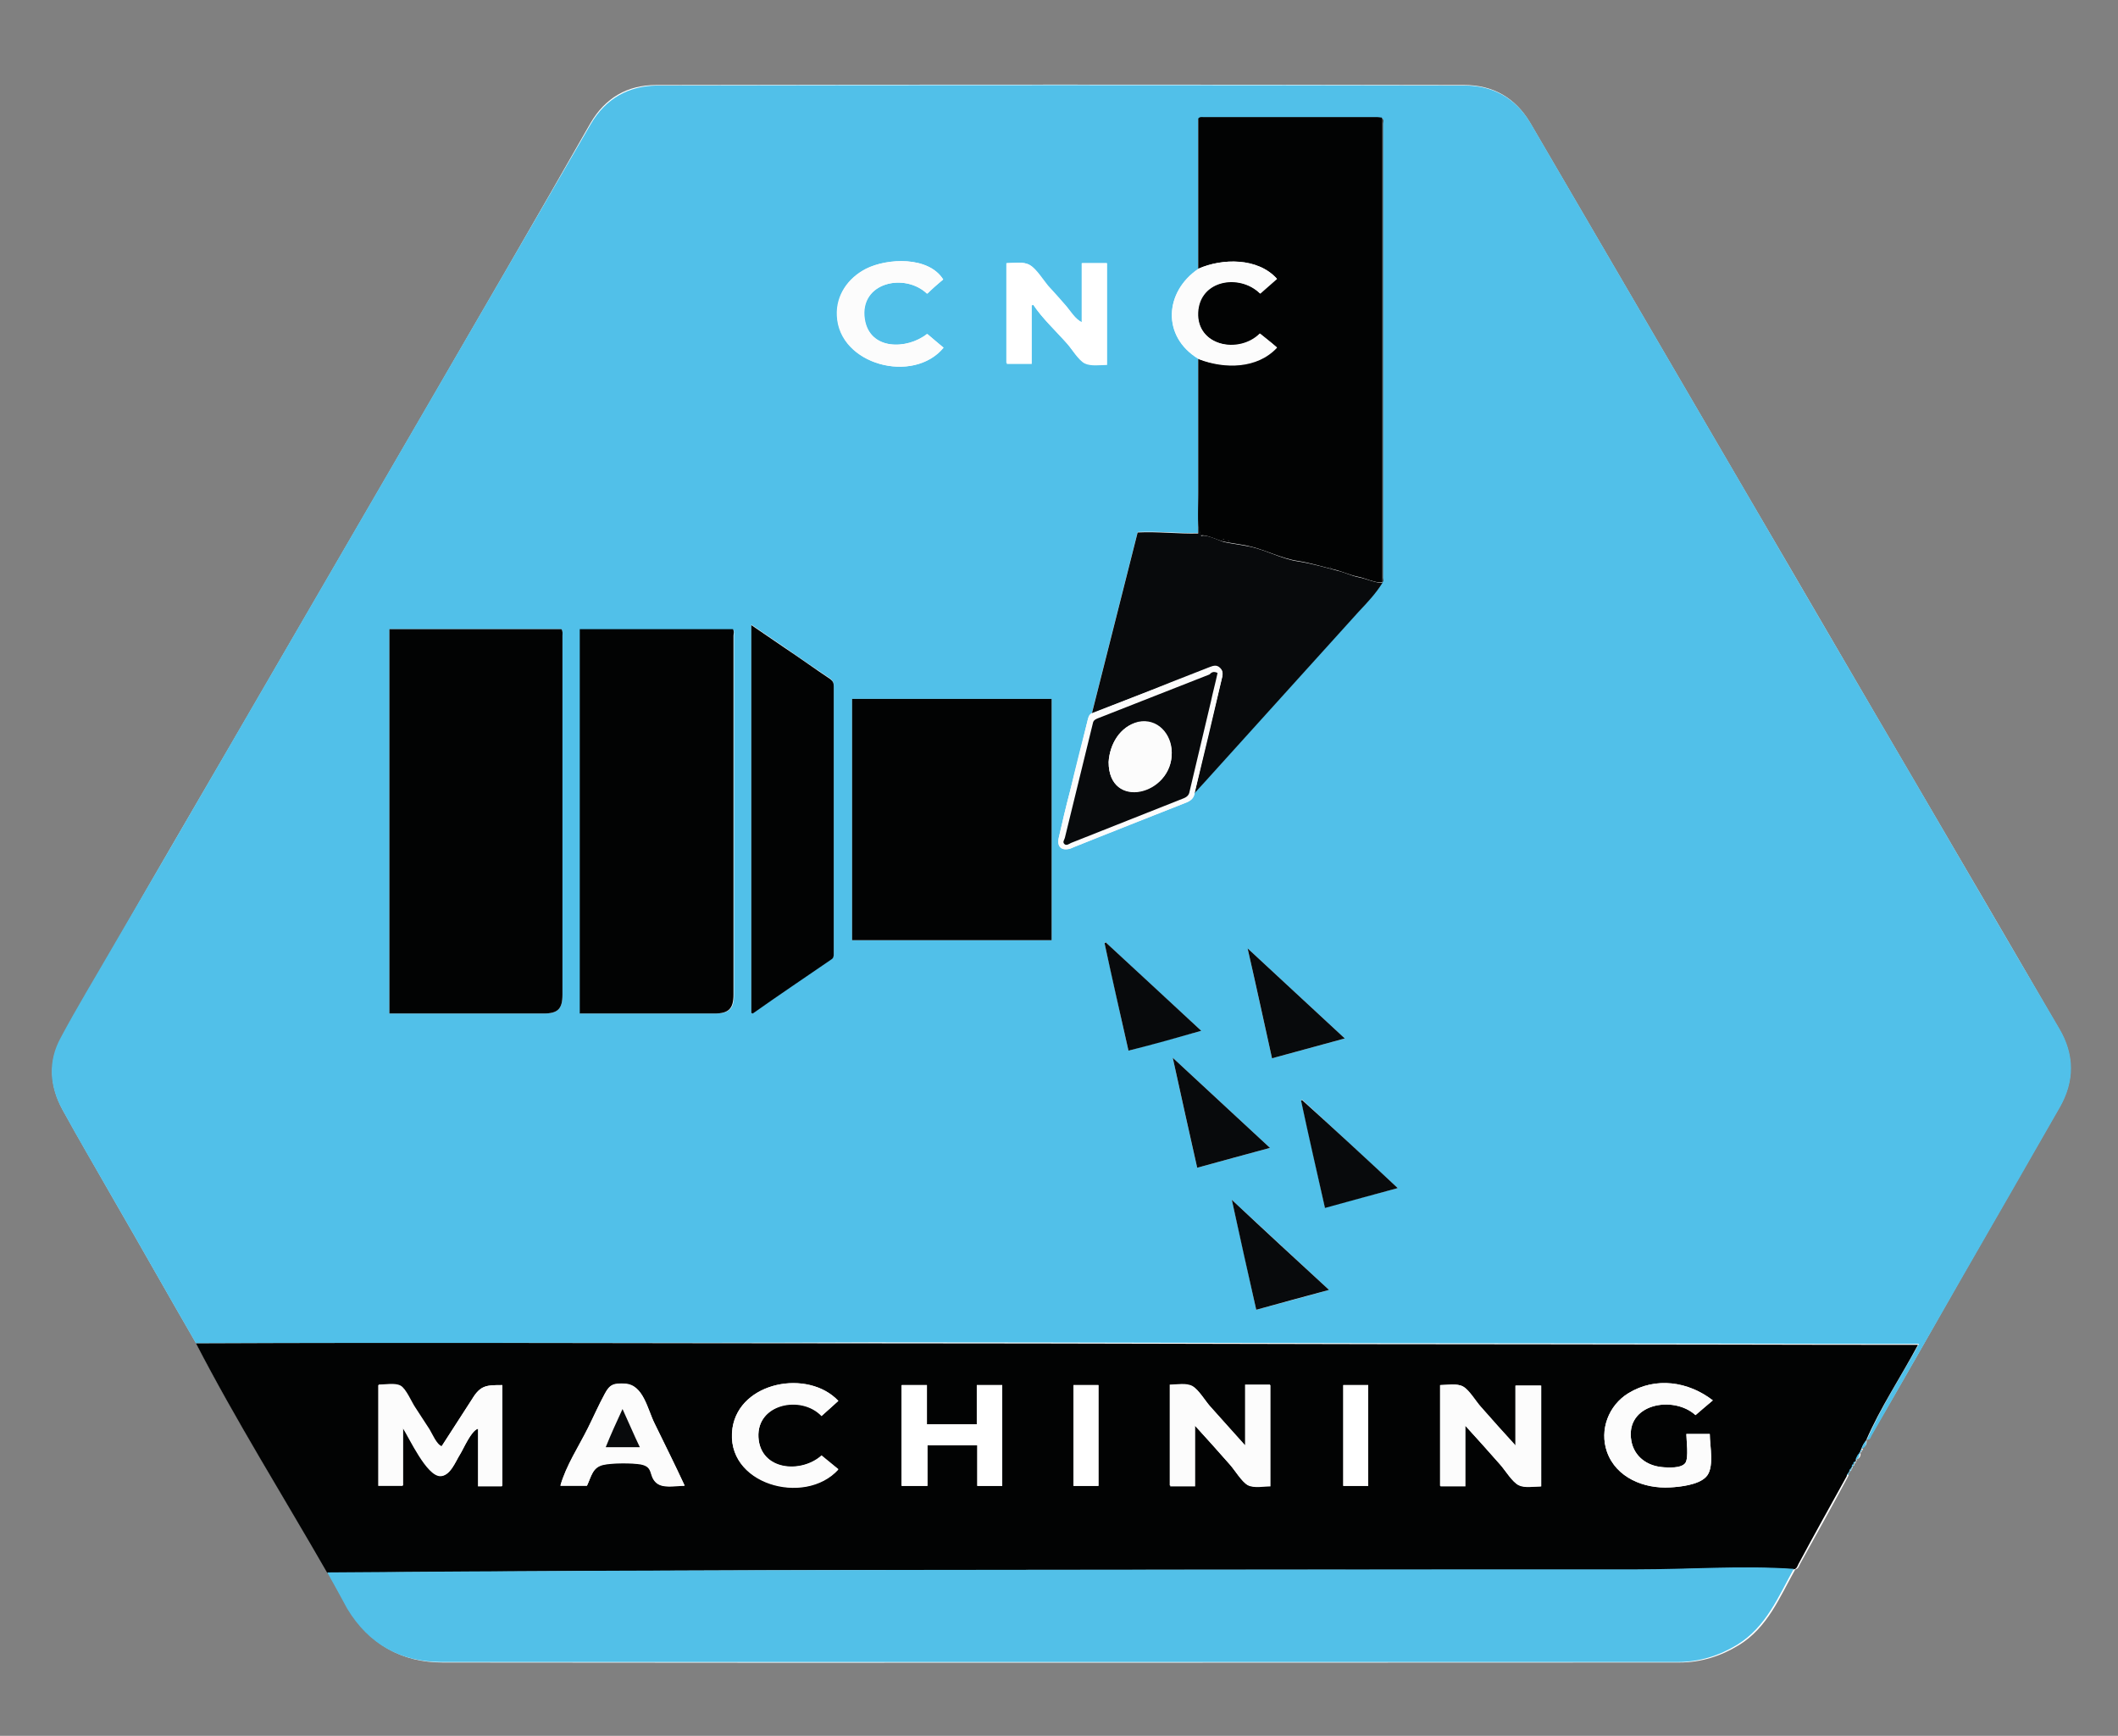 <?xml version="1.0" encoding="utf-8"?>
<!-- Generator: Adobe Illustrator 25.0.0, SVG Export Plug-In . SVG Version: 6.00 Build 0)  -->
<!DOCTYPE svg PUBLIC "-//W3C//DTD SVG 1.1//EN" "http://www.w3.org/Graphics/SVG/1.1/DTD/svg11.dtd">
<svg version="1.1" id="Calque_1" xmlns:x="http://ns.adobe.com/Extensibility/1.0/" xmlns:i="http://ns.adobe.com/AdobeIllustrator/10.0/" xmlns:graph="http://ns.adobe.com/Graphs/1.0/"
	 xmlns="http://www.w3.org/2000/svg" xmlns:xlink="http://www.w3.org/1999/xlink" x="0px" y="0px" viewBox="0 0 416.1 341"
	 style="enable-background:new 0 0 416.1 341;" xml:space="preserve">
<rect x="0" y="0" width="416.1" height="341" fill="#808080" stroke="none"/>
<style type="text/css">
	.st0{fill:#FFFFFF;}
	.st1{fill:#51C0E9;}
	.st2{fill:#020303;}
	.st3{fill:#52C0E8;}
	.st4{fill:#080A0C;}
	.st5{fill:#FCFCFC;}
</style>
<g>
	<g>
		<g>
			<path class="st0" d="M363.2,289.3c0.2,0,0.2-0.1,0.2-0.3l0,0c0.3,0,0.4-0.2,0.3-0.5l0,0c0.3,0,0.3-0.2,0.3-0.5l0,0
				c0.3,0,0.3-0.2,0.3-0.5l0,0c0.3,0,0.3-0.2,0.3-0.5l0,0c0.2,0,0.3-0.1,0.1-0.3l0,0c0.7-0.2,0.9-0.7,0.8-1.4l0,0
				c0.3,0,0.3-0.1,0.1-0.3l0-0.1c0.1,0,0.2,0,0.3,0c0.1-0.1,0.1-0.3-0.1-0.4l0-0.1c0.8-0.2,1-0.8,0.9-1.6l0,0
				c0.6,0.1,0.7-0.5,0.9-0.8c6.1-10.5,12.1-21,18.1-31.6c6.3-11,12.6-21.9,18.9-32.9c2.9-5.1,2.9-10.3-0.1-15.4
				c-9.5-16.4-19.1-32.8-28.7-49.2c-10.8-18.4-21.5-36.9-32.3-55.3c-14.3-24.5-28.6-49-42.9-73.5c-2.9-4.9-7.3-7.4-12.9-7.4
				c-52.9-0.1-105.9-0.1-158.8,0c-5.6,0-10,2.5-12.9,7.5C105.3,43,94.5,61.6,83.7,80.2c-12.8,22.1-25.7,44.2-38.5,66.3
				c-7.7,13.2-15.4,26.4-23,39.7c-3.4,5.9-7,11.8-10.2,17.8c-2.5,4.6-2.2,9.4,0.3,14c3.2,5.8,6.6,11.6,9.9,17.4
				c5.5,9.5,10.9,19.1,16.4,28.6c7.9,15.3,17.2,30.1,25.9,45c1.3,2.4,2.6,4.8,4,7.1c4.2,7,10.5,10.5,18.5,10.5
				c81,0.1,161.9,0,242.9,0c4.2,0,8.1-1.2,11.7-3.4c5.7-3.5,8-9.4,11.1-14.9c0.6-0.1,0.7-0.6,0.9-1c3.2-5.8,6.4-11.5,9.5-17.3
				C363.2,289.8,363.2,289.6,363.2,289.3L363.2,289.3z"/>
			<path class="st1" d="M38.5,263.9c-5.5-9.5-10.9-19.1-16.4-28.6c-3.3-5.8-6.7-11.5-9.9-17.4c-2.5-4.6-2.8-9.4-0.3-14
				c3.2-6,6.8-11.9,10.2-17.8c7.7-13.2,15.4-26.4,23.1-39.7c12.8-22.1,25.7-44.2,38.5-66.3c10.8-18.6,21.6-37.2,32.4-55.8
				c2.9-4.9,7.3-7.4,12.9-7.5c52.9-0.1,105.9-0.1,158.8,0c5.5,0,10,2.5,12.9,7.4c14.3,24.5,28.6,49,42.9,73.5
				c10.8,18.5,21.5,36.9,32.3,55.3c9.6,16.4,19.1,32.8,28.7,49.1c3,5.1,3,10.3,0.1,15.4c-6.3,11-12.6,22-18.9,32.9
				c-6,10.5-12.1,21.1-18.1,31.6c-0.2,0.3-0.2,0.9-0.9,0.8c2.8-6.5,6.8-12.6,10.2-18.8c-24.4,0-48.8-0.1-73.2-0.1
				c-44.2,0-88.4-0.2-132.5-0.2C126.9,263.9,82.7,263.7,38.5,263.9 M271.5,114.5c0.3-0.3,0.2-0.7,0.2-1c0-29.7,0-59.4,0-89.2
				c0-0.4,0.2-0.8-0.2-1.1c-0.3,0-0.6-0.1-0.9-0.1c-11.4,0-22.8,0-34.2,0c-0.3,0-0.6-0.1-1,0.3c0,9.8,0,19.6,0,29.5
				c-6.6,4.5-7.2,13.2,0,17.6v34.2c-4,0.1-7.9-0.4-11.9-0.2c-3,11.9-6,23.8-9,35.6c-0.5,0.3-0.6,0.8-0.8,1.3
				c-1.2,4.7-2.4,9.4-3.5,14.1c-0.8,3-1.5,6.1-2.2,9.1c-0.4,1.8,0.6,2.6,2.3,2.1c0.2-0.1,0.4-0.2,0.7-0.3c7.4-3,14.8-5.9,22.2-8.8
				c0.9-0.4,1.4-0.9,1.5-1.9c0.7-0.8,1.4-1.5,2.1-2.3c10-11.1,20.1-22.2,30.1-33.3C268.5,118.4,270.2,116.6,271.5,114.5L271.5,114.5
				z M76.5,123.6v75.5c0.5,0,0.9,0,1.4,0c9.6,0,19.3,0,28.9,0c2.8,0,3.7-0.9,3.7-3.7c0-23.5,0-47,0-70.5c0-0.4,0.1-0.9-0.2-1.3H76.5
				z M114,123.6v75.5c0.5,0,0.9,0,1.4,0c8.4,0,16.7,0,25.1,0c2.7,0,3.7-0.9,3.7-3.6c0-23.5,0-47,0-70.5c0-0.4,0.1-0.9-0.1-1.3H114z
				 M206.6,137.3h-39.2v47.4h39.2V137.3z M147.6,199c0.3,0,0.3,0,0.3,0c5.1-3.5,10.2-7.1,15.4-10.6c0.5-0.3,0.5-0.7,0.5-1.2
				c0-17.5,0-35,0-52.5c0-0.6-0.2-1-0.7-1.4c-3-2-5.9-4-8.9-6.1c-2.2-1.5-4.4-3-6.6-4.5V199z M197.7,71.5h5V60
				c0.1,0,0.2-0.1,0.3-0.1c1.9,2.8,4.5,5.2,6.7,7.7c0.9,1,2.2,3.2,3.4,3.8c1.2,0.6,3.1,0.3,4.4,0.3V51.7h-4.9v11.6
				c-1.3-0.5-2.4-2.4-3.3-3.4c-1.1-1.3-2.3-2.6-3.4-3.8c-0.9-1.1-2.3-3.3-3.5-4c-1.3-0.8-3.2-0.4-4.6-0.4V71.5z M185.3,54.9
				c-2.9-4.6-11-4.2-15.1-2.1c-3.5,1.8-5.9,5.1-5.7,9.2c0.4,9.7,15,13.5,20.9,6.3c-1.1-0.9-2.2-1.8-3.2-2.7
				c-3.9,3.1-11.4,3.3-12.3-3c-1-7.1,7.8-9.1,12.3-4.9C183.2,56.7,184.2,55.8,185.3,54.9 M245.1,186.3c1.7,7.4,3.2,14.5,4.8,21.6
				c4.8-1.3,9.5-2.6,14.3-3.9C257.8,198.1,251.6,192.3,245.1,186.3 M261.1,253.4c-6.4-5.9-12.6-11.7-19.1-17.7
				c1.7,7.4,3.2,14.4,4.8,21.6C251.6,256,256.2,254.8,261.1,253.4 M221.7,206.4c4.8-1.3,9.4-2.6,14.3-3.9
				c-6.4-5.9-12.6-11.6-18.8-17.4c-0.1,0.1-0.2,0.1-0.2,0.2C218.6,192.3,220.1,199.4,221.7,206.4 M274.6,233.4
				c-6.4-5.9-12.6-11.7-18.8-17.4c-0.1,0-0.1,0.1-0.2,0.1c1.6,7,3.1,14,4.7,21.1C265.1,235.9,269.7,234.7,274.6,233.4 M235.2,229.4
				c4.8-1.3,9.4-2.6,14.3-3.9c-6.4-5.9-12.6-11.7-19.1-17.7C232,215.2,233.6,222.3,235.2,229.4"/>
			<path class="st2" d="M38.5,263.9c44.2-0.2,88.4,0,132.6,0c44.2,0,88.4,0.2,132.5,0.2c24.4,0,48.8,0.1,73.2,0.1
				c-3.3,6.2-7.4,12.3-10.2,18.8c0,0,0,0,0,0c-0.4,0.5-0.7,1-0.9,1.6l0,0.1c-0.1,0.1-0.2,0.3-0.2,0.4l0,0.1
				c-0.1,0.1-0.2,0.1-0.1,0.3l0,0c-0.4,0.4-0.6,0.9-0.8,1.4l0,0c0,0.1-0.1,0.2-0.1,0.3l0,0c-0.3,0.1-0.3,0.3-0.3,0.5l0,0
				c-0.2,0.1-0.3,0.3-0.3,0.5l0,0c-0.2,0.1-0.3,0.3-0.3,0.5c0,0,0,0,0,0c-0.2,0.1-0.2,0.3-0.3,0.5c0,0,0,0,0,0
				c-0.2,0.1-0.2,0.2-0.2,0.3l0,0c-0.2,0.1-0.3,0.3-0.3,0.5c-3.2,5.8-6.4,11.5-9.5,17.3c-0.2,0.4-0.3,0.9-0.9,1
				c-10.2-0.7-20.8,0.1-31,0.1c-10.6,0-21.2,0-31.7,0c-75.1,0-150.3-0.1-225.4,0.6C55.7,294,46.4,279.2,38.5,263.9 M98.7,272.1
				c-3.1,0-4.3,0-6,2.8c-2,3.1-4,6.2-6,9.3c-1-0.3-1.9-2.5-2.4-3.3c-0.9-1.4-1.9-2.9-2.8-4.3c-0.7-1-1.8-3.6-2.9-4.3
				c-1-0.6-3.1-0.2-4.3-0.2v19.8h4.8v-11.4c1.3,2,4.7,9.5,7.4,9.5c1.9,0,3-2.9,3.8-4.2c0.7-1.1,2.3-4.8,3.6-5.1v11.3h4.7V272.1z
				 M302.7,292v-19.8h-5v11.8c-2.3-2.5-4.6-5.1-6.9-7.7c-0.9-1-2.2-3.2-3.4-3.9c-1.2-0.7-3.1-0.3-4.5-0.3v19.8h4.9V280
				c2.3,2.5,4.6,5.1,6.9,7.7c0.9,1,2.4,3.4,3.6,4C299.5,292.3,301.4,292,302.7,292 M244.6,272.1v11.8c-2.3-2.6-4.6-5.1-6.9-7.7
				c-0.9-1-2.2-3.2-3.4-3.9c-1.2-0.7-3.1-0.3-4.5-0.3v19.8h4.9V280c2.3,2.5,4.6,5.1,6.9,7.7c0.9,1,2.3,3.3,3.5,4
				c1.2,0.6,3.1,0.2,4.4,0.2v-19.9H244.6z M191.9,272.1v7.7h-9.8v-7.7h-4.9v19.8h5v-8h9.8v8h4.9v-19.8H191.9z M331.3,281.7
				c0,1.2,0.5,4.7-0.2,5.7c-0.8,1.1-3.5,1-4.7,0.8c-2.9-0.3-5.3-2.1-5.9-5.1c-1.3-7.3,8.2-9.1,12.6-5.1c1.1-0.9,2.2-1.9,3.4-2.9
				c-4.8-3.7-11.2-4.7-16.6-1.4c-3.9,2.4-5.7,7.2-4.2,11.5c1.8,5.1,7.3,7.3,12.4,7c2-0.1,5.5-0.5,7-2c1.8-1.7,0.8-6.1,0.8-8.5H331.3
				z M115.3,291.9c0.9-1.9,1.1-3.7,3.2-4.2c1.7-0.4,5.7-0.4,7.4-0.1c2.5,0.5,1.6,2.1,2.9,3.5c1.3,1.4,3.8,0.7,5.7,0.7
				c-1.9-4.1-3.9-8.1-5.9-12.2c-1.4-2.8-2.2-7.6-5.8-7.8c-2.2-0.1-3,0.1-4,2c-1.2,2.2-2.2,4.5-3.3,6.7c-1.8,3.6-4.3,7.4-5.4,11.3
				H115.3z M164.7,275.2c-6-6.3-19.4-3.8-20.8,5.4c-1.6,11,14.2,15.4,20.8,8.1c-1.1-0.9-2.2-1.8-3.3-2.7c-4,3.5-12,3-12.4-3.6
				c-0.4-6.6,8.4-8.4,12.4-4.2C162.6,277.1,163.6,276.2,164.7,275.2 M215.8,272.1h-4.9v19.8h4.9V272.1z M263.9,291.9h4.9v-19.8h-4.9
				V291.9z"/>
			<path class="st3" d="M64.3,308.9c75.1-0.6,150.3-0.5,225.4-0.6c10.6,0,21.1,0,31.7,0c10.3,0,20.8-0.8,31-0.1
				c-3,5.4-5.4,11.4-11.1,14.9c-3.6,2.2-7.5,3.4-11.7,3.4c-81,0-161.9,0-242.9,0c-8,0-14.3-3.5-18.5-10.5
				C66.9,313.6,65.6,311.2,64.3,308.9"/>
			<path class="st1" d="M365.7,284.6c0.2-0.6,0.5-1.1,0.9-1.6C366.7,283.8,366.5,284.4,365.7,284.6"/>
			<path class="st1" d="M364.5,286.8c0.2-0.5,0.4-1,0.8-1.4C365.4,286.1,365.1,286.6,364.5,286.8"/>
			<path class="st1" d="M365.4,285.1c0.1-0.1,0.2-0.3,0.2-0.4c0.1,0.1,0.2,0.3,0.1,0.4C365.7,285.1,365.5,285.1,365.4,285.1"/>
			<path class="st1" d="M364.1,287.6c0-0.2,0-0.4,0.3-0.5C364.4,287.4,364.4,287.6,364.1,287.6"/>
			<path class="st1" d="M363.8,288.1c0-0.2,0-0.4,0.3-0.5C364.2,287.9,364.2,288.1,363.8,288.1"/>
			<path class="st1" d="M363.6,288.6c0-0.2,0.1-0.4,0.3-0.5C363.9,288.3,363.9,288.5,363.6,288.6"/>
			<path class="st1" d="M363.3,289c0-0.2,0.1-0.4,0.3-0.5C363.7,288.8,363.6,289,363.3,289"/>
			<path class="st1" d="M362.9,289.8c0-0.2,0.1-0.4,0.3-0.5C363.2,289.6,363.2,289.8,362.9,289.8"/>
			<path class="st1" d="M365.3,285.5c-0.1-0.1,0-0.2,0.1-0.3C365.6,285.4,365.5,285.5,365.3,285.5"/>
			<path class="st1" d="M363.2,289.3c0-0.1,0-0.3,0.2-0.3C363.4,289.2,363.4,289.3,363.2,289.3"/>
			<path class="st1" d="M364.4,287.2c0-0.1,0.1-0.2,0.1-0.3C364.6,287,364.6,287.1,364.4,287.2"/>
			<path class="st2" d="M235.4,52.8V23.3c0.3-0.4,0.7-0.3,1-0.3c11.4,0,22.8,0,34.2,0c0.3,0,0.6,0.1,0.9,0.1c0,30.4,0,60.9,0,91.3
				l0,0c-1.2,0.2-3.5-0.9-4.7-1.1c-1.5-0.3-2.8-0.9-4.2-1.3c-2.6-0.6-5-1.4-7.6-1.8c-3.4-0.5-6.6-2.3-10-3c-1.5-0.3-3.1-0.5-4.6-0.8
				c-1-0.2-3.5-1.5-4.5-1.2c-0.9-2.6-0.4-5.8-0.4-8.5c0-2.8,0-5.7,0-8.5c0-5.9,0-11.8,0-17.7c5,1.9,11.4,1.9,15.3-2.3
				c-1.1-1-2.2-1.8-3.3-2.7c-4.1,4.1-12.5,2.5-12.2-4.2c0.3-6.3,8.2-7.7,12.2-3.7c1.1-1,2.2-1.9,3.3-2.9
				C247.1,50.6,240.1,50.7,235.4,52.8 M240.4,105.9c-0.1,0-0.1,0-0.1,0.1C240.4,106,240.5,106,240.4,105.9 M241.4,106.2
				c-0.1-0.1-0.1,0-0.1,0.1C241.3,106.3,241.4,106.3,241.4,106.2 M267,113C267,113,267,113,267,113C267,112.9,267,112.9,267,113
				C266.9,113,266.9,113,267,113 M262.4,111.8C262.5,111.8,262.5,111.8,262.4,111.8C262.5,111.7,262.4,111.7,262.4,111.8
				L262.4,111.8z M267.9,113.2L267.9,113.2C268,113.1,267.9,113.1,267.9,113.2C267.9,113.2,267.9,113.2,267.9,113.2 M261.5,111.5
				c-0.1-0.1-0.2-0.1-0.1,0C261.5,111.5,261.5,111.5,261.5,111.5 M256,110C256,110,256,110,256,110C255.9,110,255.9,110.1,256,110
				C256,110.1,256,110.1,256,110"/>
			<path class="st2" d="M76.5,123.6h33.8c0.3,0.4,0.2,0.9,0.2,1.3c0,23.5,0,47,0,70.5c0,2.8-0.9,3.7-3.7,3.7c-9.6,0-19.3,0-28.9,0
				c-0.4,0-0.9,0-1.4,0V123.6z"/>
			<path class="st2" d="M114,123.6H144c0.3,0.5,0.1,0.9,0.1,1.3c0,23.5,0,47,0,70.5c0,2.7-0.9,3.7-3.7,3.7c-8.4,0-16.7,0-25.1,0
				c-0.4,0-0.9,0-1.4,0V123.6z"/>
			<rect x="167.4" y="137.3" class="st2" width="39.2" height="47.4"/>
			<path class="st4" d="M235.6,70.6c0,5.9,0,11.8,0,17.7c0,2.8,0,5.7,0,8.5c0,2.8-0.4,5.9,0.4,8.5c1-0.4,3.5,0.9,4.5,1.2
				c1.5,0.3,3.1,0.5,4.6,0.8c3.4,0.6,6.5,2.5,10,3c2.5,0.4,5,1.1,7.6,1.8c1.4,0.3,2.7,1,4.2,1.3c1.2,0.2,3.5,1.2,4.7,1.1
				c-1.3,2.1-3,3.9-4.7,5.7c-10,11.1-20.1,22.2-30.1,33.3c-0.7,0.8-1.4,1.5-2.1,2.3c1.8-7.4,3.6-14.9,5.3-22.3
				c0.2-0.8,0.4-1.6-0.3-2.2c-0.7-0.6-1.5-0.4-2.2-0.1c-2.5,1-4.9,2-7.4,2.9c-5.2,2-10.4,4-15.6,6.1c3-11.9,6-23.7,9-35.6
				c4-0.2,7.9,0.3,11.9,0.2c0-11.5,0-22.8,0-34.2C235.4,70.5,235.5,70.5,235.6,70.6"/>
			<path class="st2" d="M147.6,199v-76.2c2.2,1.5,4.4,3,6.6,4.5c3,2,5.9,4.1,8.9,6.1c0.5,0.4,0.7,0.7,0.7,1.4c0,17.5,0,35,0,52.5
				c0,0.5,0,0.9-0.5,1.2c-5.1,3.5-10.3,7-15.4,10.6C147.9,199.1,147.9,199.1,147.6,199"/>
			<path class="st0" d="M197.7,71.5V51.7c1.5,0,3.3-0.4,4.6,0.4c1.2,0.7,2.6,3,3.5,4c1.1,1.3,2.3,2.6,3.4,3.8c0.9,1,2,2.9,3.3,3.4
				V51.7h4.9v19.8c-1.3,0-3.2,0.4-4.4-0.3c-1.2-0.6-2.5-2.8-3.4-3.8c-2.2-2.5-4.9-4.9-6.7-7.7c-0.1,0-0.2,0.1-0.3,0.1v11.5H197.7z"
				/>
			<path class="st5" d="M235.6,70.6c-0.1-0.1-0.1-0.1-0.2-0.2c-7.2-4.4-6.6-13.1,0-17.6c4.8-2.1,11.7-2.2,15.5,2
				c-1.1,1-2.2,1.9-3.3,2.9c-4.1-4-11.9-2.7-12.2,3.7c-0.3,6.6,8.1,8.3,12.2,4.2c1.1,0.9,2.2,1.8,3.3,2.7
				C247,72.5,240.6,72.5,235.6,70.6"/>
			<path class="st5" d="M185.3,54.9c-1.1,0.9-2.1,1.8-3.2,2.8c-4.4-4.2-13.3-2.2-12.3,4.9c0.9,6.3,8.4,6.1,12.3,3
				c1,0.8,2.1,1.7,3.2,2.7c-5.9,7.2-20.5,3.4-20.9-6.3c-0.2-4,2.2-7.4,5.7-9.2C174.3,50.7,182.4,50.3,185.3,54.9"/>
			<path class="st4" d="M245.1,186.3c6.5,6,12.7,11.8,19.1,17.7c-4.8,1.3-9.5,2.6-14.3,3.9C248.3,200.7,246.8,193.7,245.1,186.3"/>
			<path class="st4" d="M261.1,253.4c-4.9,1.3-9.5,2.6-14.3,3.9c-1.6-7.1-3.2-14.2-4.8-21.6C248.5,241.8,254.7,247.5,261.1,253.4"/>
			<path class="st4" d="M221.7,206.4c-1.6-7.1-3.2-14.1-4.7-21.1c0.1-0.1,0.2-0.1,0.2-0.2c6.2,5.7,12.4,11.5,18.8,17.4
				C231.1,203.9,226.5,205.2,221.7,206.4"/>
			<path class="st4" d="M274.6,233.4c-4.9,1.3-9.5,2.6-14.3,3.9c-1.6-7.1-3.2-14.1-4.7-21.1c0.1,0,0.1-0.1,0.2-0.1
				C262,221.7,268.2,227.4,274.6,233.4"/>
			<path class="st4" d="M235.2,229.4c-1.6-7.2-3.2-14.2-4.8-21.6c6.5,6,12.7,11.8,19.1,17.7C244.6,226.8,240,228.1,235.2,229.4"/>
			<path class="st5" d="M214.5,140.1c5.2-2,10.4-4,15.6-6.1c2.5-1,4.9-1.9,7.4-2.9c0.8-0.3,1.5-0.6,2.2,0.1c0.7,0.7,0.5,1.5,0.3,2.2
				c-1.8,7.4-3.6,14.9-5.3,22.3c-0.1,0.9-0.6,1.5-1.5,1.9c-7.4,2.9-14.8,5.9-22.2,8.8c-0.2,0.1-0.4,0.2-0.7,0.3
				c-1.7,0.5-2.7-0.3-2.3-2.1c0.7-3.1,1.4-6.1,2.2-9.1c1.2-4.7,2.4-9.4,3.5-14.1C213.8,140.9,213.9,140.4,214.5,140.1 M239.2,132.2
				c-0.7-0.4-1.2-0.1-1.6,0.1c-7.3,2.9-14.6,5.7-21.9,8.6c-0.5,0.2-0.8,0.5-1,1c-1.8,7.5-3.7,15-5.5,22.5c-0.1,0.4-0.5,0.9-0.1,1.2
				c0.4,0.4,0.9,0,1.3-0.2c7.4-2.9,14.8-5.9,22.2-8.8c0.6-0.3,0.9-0.6,1.1-1.3c1.4-5.9,2.8-11.8,4.2-17.7
				C238.3,135.9,238.7,134,239.2,132.2"/>
			<path class="st4" d="M271.5,114.5c0-30.4,0-60.9,0-91.3c0.4,0.3,0.2,0.8,0.2,1.1c0,29.7,0,59.4,0,89.2
				C271.7,113.8,271.9,114.2,271.5,114.5"/>
			<path class="st5" d="M98.7,272.1v19.8H94v-11.3c-1.4,0.3-2.9,4-3.6,5.1c-0.9,1.4-1.9,4.2-3.8,4.2c-2.7,0-6.1-7.5-7.4-9.5v11.4
				h-4.8v-19.8c1.2,0,3.2-0.4,4.3,0.2c1.1,0.6,2.2,3.3,2.9,4.3c0.9,1.4,1.9,2.9,2.8,4.3c0.5,0.8,1.4,3,2.4,3.3c2-3.1,4-6.2,6-9.3
				C94.4,272.1,95.6,272.1,98.7,272.1"/>
			<path class="st5" d="M302.7,292c-1.2,0-3.1,0.4-4.3-0.2c-1.3-0.6-2.7-3-3.6-4c-2.3-2.6-4.6-5.2-6.9-7.7v11.9h-4.9v-19.9
				c1.3,0,3.3-0.4,4.5,0.3c1.2,0.7,2.5,2.9,3.4,3.9c2.3,2.6,4.5,5.1,6.9,7.7v-11.8h5V292z"/>
			<path class="st5" d="M244.6,272.1h5V292c-1.3,0-3.2,0.4-4.4-0.2c-1.2-0.6-2.6-3-3.5-4c-2.3-2.6-4.6-5.2-6.9-7.7v11.9h-4.9v-19.8
				c1.3,0,3.3-0.4,4.5,0.3c1.2,0.7,2.5,2.9,3.4,3.9c2.3,2.6,4.6,5.2,6.9,7.7V272.1z"/>
			<polygon class="st0" points="191.9,272.1 196.9,272.1 196.9,291.9 192,291.9 192,283.9 182.2,283.9 182.2,291.9 177.1,291.9 
				177.1,272.1 182.1,272.1 182.1,279.8 191.9,279.8 			"/>
			<path class="st5" d="M331.3,281.7h4.6c0,2.4,1,6.8-0.8,8.5c-1.5,1.5-5,1.9-7,2c-5.1,0.3-10.6-1.9-12.4-7
				c-1.5-4.3,0.3-9.1,4.2-11.5c5.4-3.3,11.8-2.3,16.6,1.4c-1.2,1-2.3,1.9-3.4,2.9c-4.4-4-14-2.2-12.6,5.1c0.5,3,3,4.8,5.9,5.1
				c1.2,0.1,3.9,0.3,4.7-0.8C331.8,286.4,331.3,282.9,331.3,281.7"/>
			<path class="st5" d="M115.3,291.9h-5.2c1.1-3.9,3.6-7.6,5.4-11.3c1.1-2.2,2.1-4.5,3.3-6.7c1-1.9,1.7-2.2,4-2
				c3.6,0.2,4.4,5,5.8,7.8c2,4.1,4,8.1,5.9,12.2c-1.9,0-4.4,0.6-5.7-0.7c-1.4-1.4-0.4-3-2.9-3.5c-1.7-0.3-5.7-0.3-7.4,0.1
				C116.4,288.3,116.2,290,115.3,291.9 M122.3,276.8c-1.2,2.6-2.2,5-3.3,7.5h6.7C124.5,281.7,123.4,279.3,122.3,276.8"/>
			<path class="st5" d="M164.7,275.2c-1.1,1-2.1,1.9-3.3,2.9c-4-4.2-12.7-2.4-12.4,4.2c0.4,6.6,8.4,7.2,12.4,3.6
				c1.1,0.9,2.2,1.8,3.3,2.7c-6.6,7.3-22.4,2.9-20.8-8.1C145.3,271.4,158.8,268.9,164.7,275.2"/>
			<rect x="210.9" y="272.1" class="st0" width="4.9" height="19.8"/>
			<rect x="263.9" y="272.1" class="st0" width="4.9" height="19.8"/>
			<path class="st4" d="M240.4,105.9c0.1,0.1,0,0.1-0.1,0.1C240.3,106,240.3,105.9,240.4,105.9"/>
			<path class="st4" d="M241.4,106.2c0,0.1-0.1,0.1-0.1,0.1C241.3,106.1,241.3,106.1,241.4,106.2"/>
			<path class="st4" d="M267,113C266.9,113,266.9,113,267,113C267,112.9,267,112.9,267,113C267,113,267,113,267,113"/>
			<path class="st4" d="M262.4,111.8L262.4,111.8C262.4,111.7,262.5,111.7,262.4,111.8C262.5,111.8,262.5,111.8,262.4,111.8"/>
			<path class="st4" d="M267.9,113.2C267.9,113.2,267.9,113.2,267.9,113.2C267.9,113.1,268,113.1,267.9,113.2L267.9,113.2z"/>
			<path class="st4" d="M261.5,111.5c0,0-0.1,0-0.1,0C261.4,111.4,261.4,111.4,261.5,111.5"/>
			<path class="st4" d="M256,110C256,110.1,256,110.1,256,110C255.9,110.1,255.9,110,256,110C256,110,256,110,256,110"/>
			<path class="st4" d="M239.2,132.2c-0.4,1.9-0.9,3.7-1.3,5.6c-1.4,5.9-2.8,11.8-4.2,17.7c-0.1,0.6-0.4,1-1.1,1.3
				c-7.4,2.9-14.8,5.9-22.2,8.8c-0.4,0.2-0.9,0.6-1.3,0.2c-0.4-0.4,0-0.8,0.1-1.2c1.8-7.5,3.7-15,5.5-22.5c0.1-0.6,0.5-0.8,1-1
				c7.3-2.9,14.6-5.7,21.9-8.6C238,132.1,238.4,131.8,239.2,132.2 M217.8,149.7c0,9.5,12.5,6.4,12.4-1.9c0-3.6-2.8-6.8-6.6-6
				C220,142.7,218,146.3,217.8,149.7"/>
			<path class="st4" d="M122.3,276.8c1.2,2.6,2.2,5,3.4,7.5h-6.7C120,281.8,121.1,279.4,122.3,276.8"/>
			<path class="st5" d="M217.8,149.7c0.2-3.5,2.2-7,5.8-7.8c3.8-0.8,6.5,2.4,6.6,6C230.3,156.2,217.8,159.3,217.8,149.7"/>
		</g>
	</g>
</g>
</svg>
